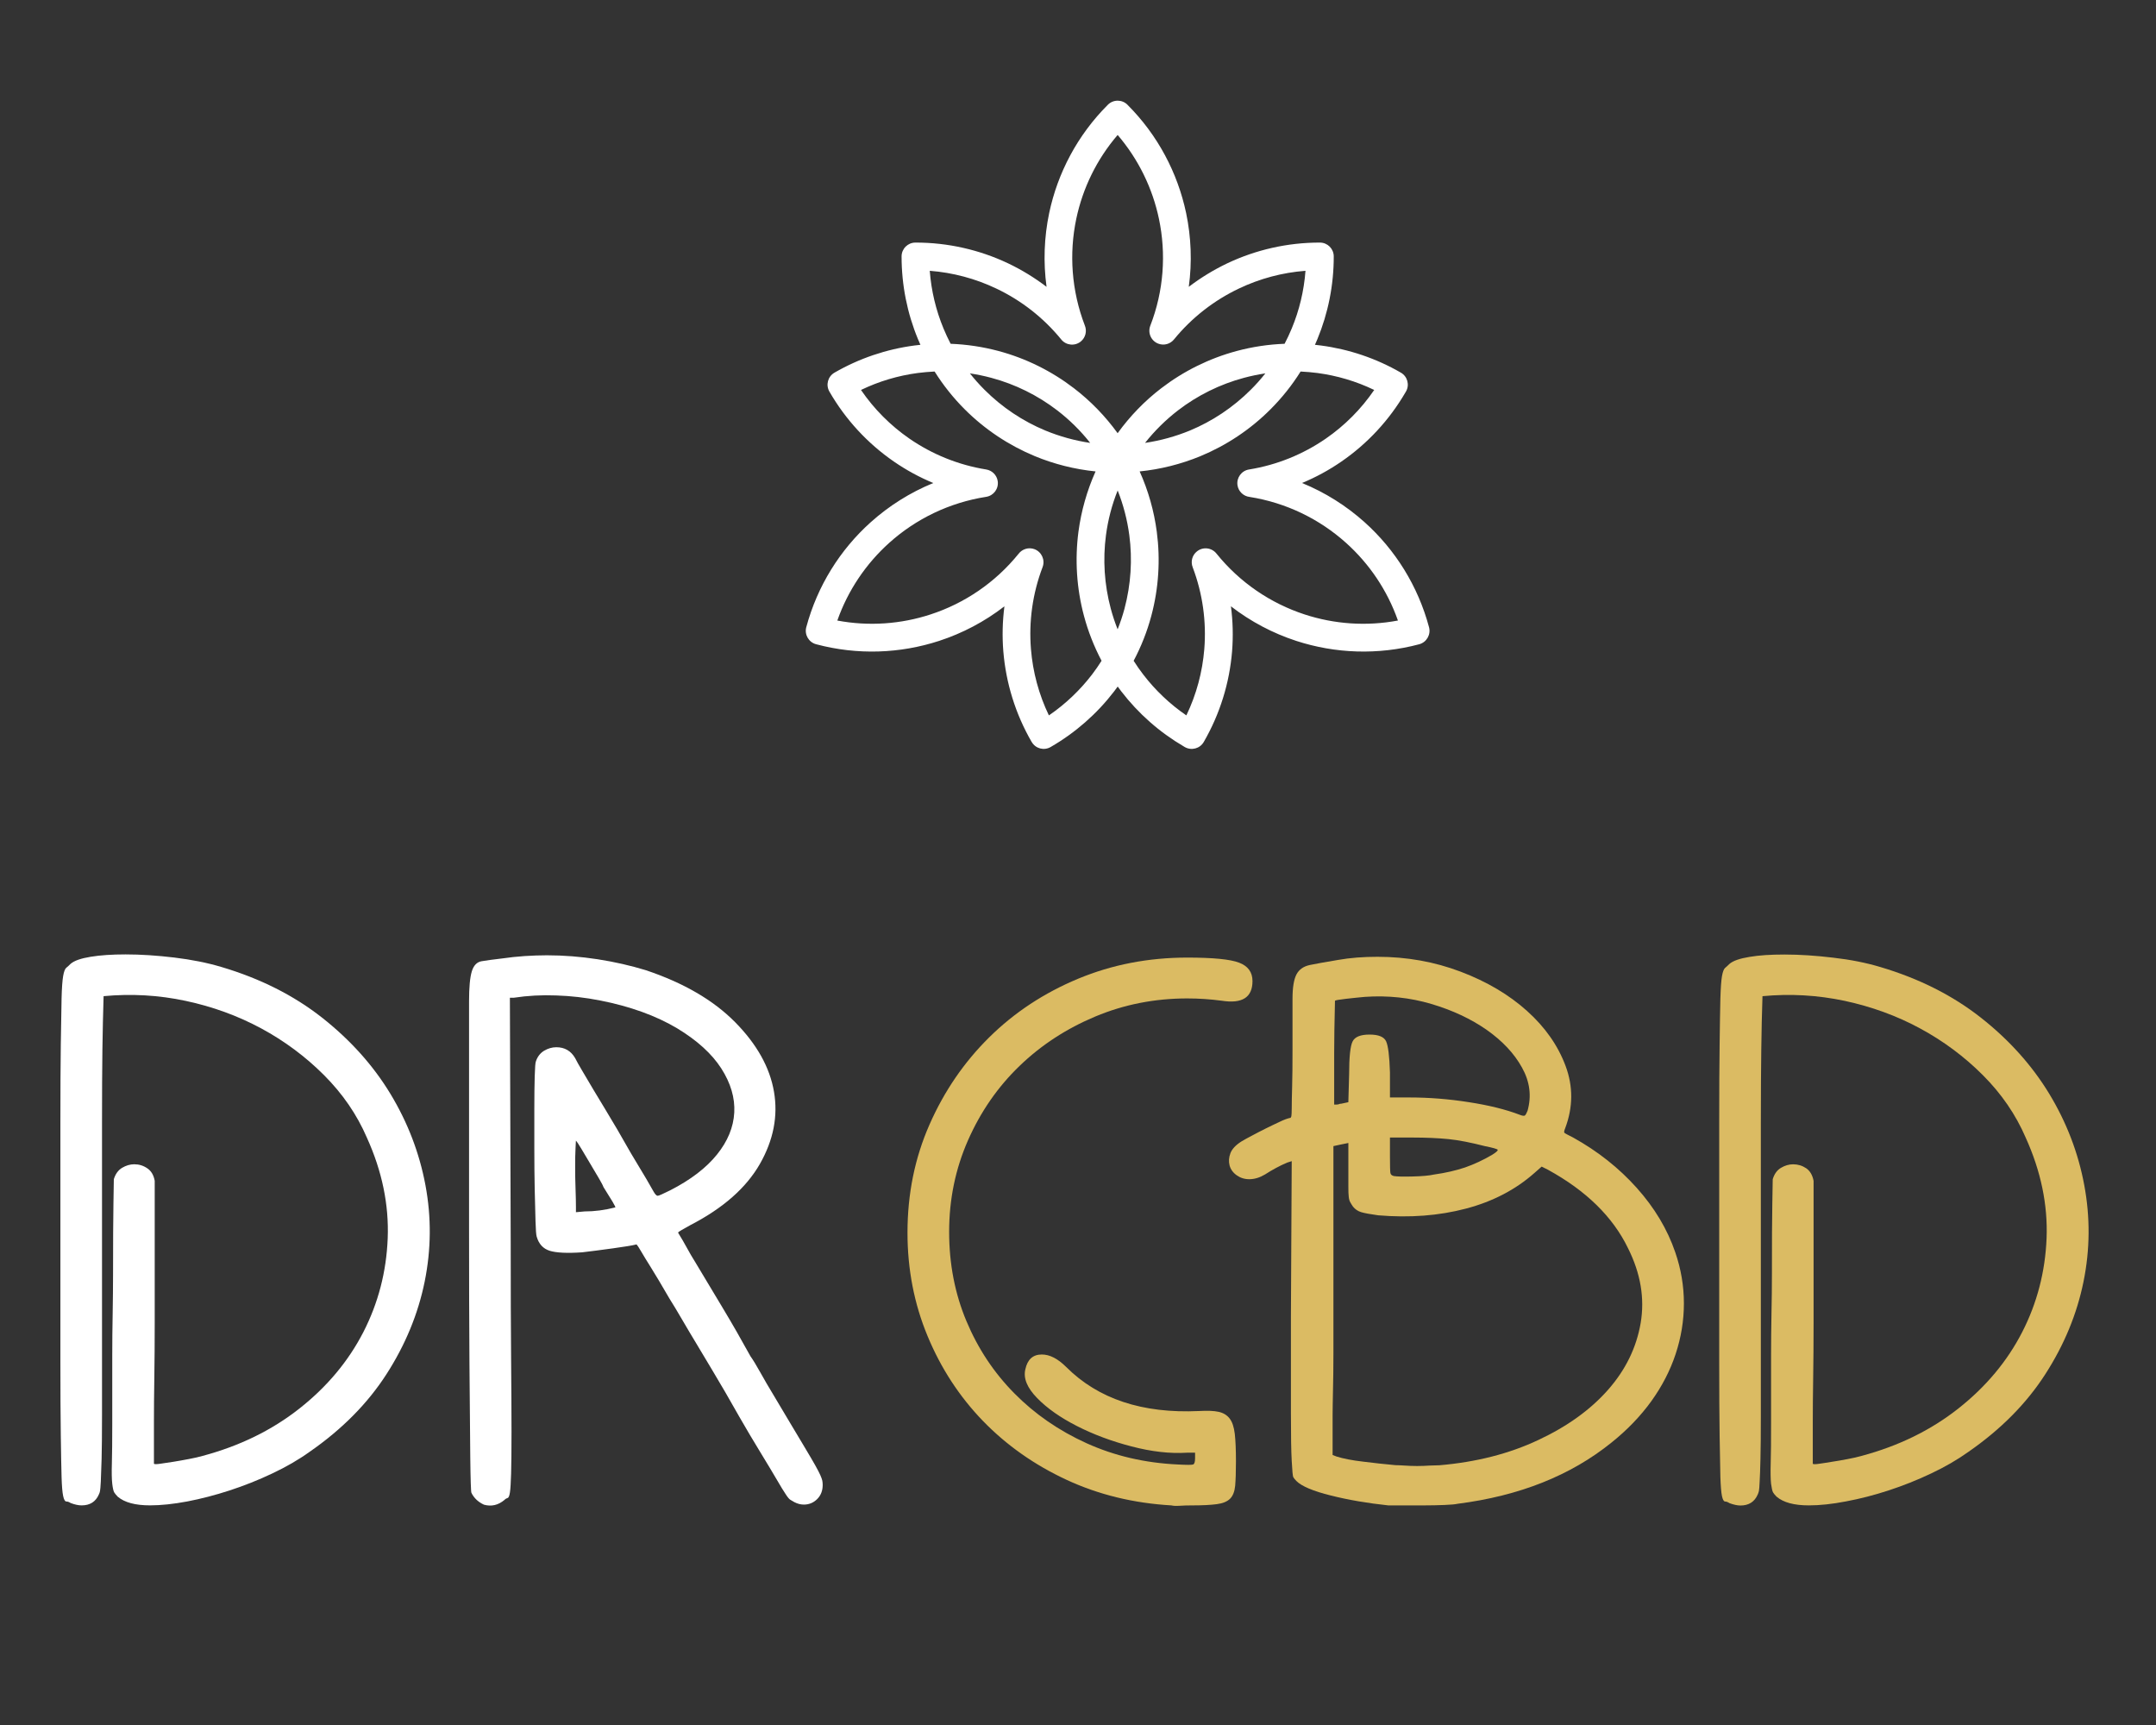 <?xml version="1.0" encoding="utf-8"?>
<!-- Generator: Adobe Illustrator 16.0.0, SVG Export Plug-In . SVG Version: 6.00 Build 0)  -->
<svg version="1.2" baseProfile="tiny" id="Calque_1"
	 xmlns="http://www.w3.org/2000/svg" xmlns:xlink="http://www.w3.org/1999/xlink" x="0px" y="0px" width="100px" height="80px"
	 viewBox="0 0 100 80" xml:space="preserve">
<rect x="0" y="0" width="100" height="80" fill="#333333" stroke="none"/>
<g>
	<path fill="#FFFFFF" d="M10.275,44.847c1.797,0.534,3.352,1.317,4.664,2.349c1.313,1.036,2.37,2.213,3.171,3.536
		c0.802,1.327,1.342,2.734,1.623,4.231c0.279,1.492,0.267,2.986-0.037,4.481c-0.304,1.493-0.893,2.922-1.768,4.282
		c-0.875,1.361-2.065,2.563-3.572,3.608c-0.509,0.365-1.088,0.699-1.731,1.002c-0.644,0.306-1.301,0.566-1.969,0.784
		c-0.668,0.219-1.324,0.388-1.967,0.512c-0.645,0.121-1.222,0.182-1.732,0.182c-0.68,0-1.179-0.133-1.494-0.401
		c-0.073-0.073-0.127-0.141-0.164-0.199c-0.037-0.063-0.068-0.195-0.092-0.401c-0.024-0.207-0.031-0.521-0.018-0.948
		c0.012-0.426,0.018-1.038,0.018-1.841c0-0.364,0-0.827,0-1.385s0-1.153,0-1.786s0.006-1.274,0.019-1.933
		c0.011-0.655,0.018-1.274,0.018-1.858c0-1.457,0.006-2.539,0.018-3.244c0.012-0.703,0.018-1.081,0.018-1.13
		c0.074-0.242,0.201-0.419,0.384-0.529c0.182-0.108,0.37-0.164,0.564-0.164c0.219,0,0.419,0.061,0.601,0.185
		c0.183,0.121,0.298,0.313,0.347,0.581v6.597c0,0.899-0.006,1.745-0.018,2.535c-0.013,0.789-0.018,1.474-0.018,2.061
		c0,0.58,0,1.226,0,1.93c0.023,0.025,0.121,0.025,0.292,0c0.169-0.022,0.37-0.053,0.601-0.09c0.231-0.038,0.474-0.079,0.729-0.129
		c0.254-0.048,0.467-0.096,0.638-0.146c1.724-0.46,3.225-1.197,4.5-2.205c1.276-1.008,2.26-2.187,2.953-3.535
		c0.692-1.35,1.069-2.8,1.13-4.354c0.06-1.555-0.261-3.112-0.966-4.664c-0.462-1.072-1.125-2.035-1.987-2.899
		c-0.863-0.863-1.835-1.585-2.916-2.169c-1.082-0.583-2.248-1.008-3.5-1.275c-1.251-0.268-2.521-0.34-3.809-0.219
		c-0.024,0.776-0.042,1.604-0.055,2.478c-0.012,0.874-0.018,2.005-0.018,3.391s0,3.073,0,5.064c0,2.019,0,3.712,0,5.085
		c0,1.375,0,2.503,0,3.39c0,0.889-0.007,1.567-0.019,2.043c-0.013,0.474-0.025,0.825-0.037,1.056
		c-0.013,0.232-0.024,0.378-0.036,0.438C4.63,69.2,4.612,69.258,4.588,69.303c-0.146,0.341-0.413,0.512-0.802,0.512
		c-0.146,0-0.316-0.036-0.51-0.11c-0.073-0.049-0.14-0.071-0.202-0.071c-0.06,0-0.109-0.088-0.145-0.256
		c-0.036-0.169-0.061-0.461-0.073-0.875s-0.024-1.057-0.036-1.931c-0.013-0.876-0.019-2.03-0.019-3.461c0-1.438,0-3.247,0-5.434
		c0-2.235,0-4.101,0-5.596c0-1.493,0.006-2.709,0.019-3.645c0.012-0.935,0.024-1.647,0.036-2.133s0.037-0.83,0.073-1.038
		c0.036-0.205,0.085-0.334,0.145-0.383c0.062-0.049,0.128-0.108,0.202-0.184c0.169-0.146,0.479-0.253,0.929-0.326
		c0.45-0.074,0.99-0.11,1.622-0.11c0.704,0,1.458,0.05,2.26,0.146C8.889,44.505,9.618,44.651,10.275,44.847z"/>
	<path fill="#FFFFFF" d="M37.319,67.115c0.219,0.365,0.383,0.646,0.492,0.839c0.109,0.196,0.188,0.348,0.236,0.455
		c0.049,0.11,0.079,0.196,0.092,0.255c0.013,0.064,0.019,0.13,0.019,0.203c0,0.266-0.085,0.485-0.255,0.655
		c-0.17,0.169-0.376,0.256-0.619,0.256c-0.146,0-0.292-0.038-0.437-0.112c-0.074-0.046-0.135-0.082-0.183-0.107
		c-0.048-0.024-0.123-0.108-0.218-0.256c-0.098-0.143-0.231-0.364-0.401-0.655c-0.169-0.292-0.425-0.716-0.766-1.276
		c-0.341-0.558-0.669-1.11-0.983-1.658c-0.316-0.547-0.536-0.931-0.656-1.148c-0.171-0.291-0.371-0.63-0.603-1.021
		c-0.23-0.389-0.467-0.783-0.709-1.185c-0.244-0.401-0.473-0.789-0.692-1.164c-0.219-0.379-0.414-0.7-0.584-0.97
		c-0.364-0.629-0.65-1.108-0.856-1.437c-0.206-0.329-0.359-0.578-0.456-0.747c-0.097-0.17-0.17-0.28-0.218-0.33
		c-0.195,0.05-0.56,0.108-1.094,0.182c-0.536,0.075-1.009,0.135-1.422,0.184c-0.704,0.049-1.208,0.023-1.513-0.072
		c-0.304-0.097-0.504-0.316-0.601-0.657c-0.024-0.072-0.042-0.309-0.054-0.71c-0.013-0.4-0.025-0.894-0.037-1.475
		c-0.012-0.583-0.018-1.21-0.018-1.879s0-1.296,0-1.877c0-0.583,0.006-1.081,0.018-1.495c0.012-0.411,0.03-0.643,0.055-0.691
		c0.073-0.218,0.201-0.383,0.382-0.493c0.183-0.108,0.371-0.162,0.565-0.162c0.388,0,0.679,0.17,0.875,0.508
		c0.023,0.051,0.065,0.127,0.126,0.238c0.061,0.11,0.129,0.226,0.201,0.346c0.341,0.583,0.693,1.172,1.056,1.767
		c0.366,0.599,0.766,1.284,1.204,2.06c0.267,0.438,0.504,0.834,0.711,1.186c0.207,0.353,0.321,0.553,0.346,0.603
		c0.072,0.123,0.133,0.182,0.182,0.182c0.049,0,0.243-0.085,0.583-0.255c0.948-0.485,1.671-1.04,2.169-1.659
		c0.497-0.617,0.765-1.268,0.801-1.948c0.036-0.681-0.165-1.362-0.602-2.044c-0.437-0.679-1.117-1.298-2.041-1.857
		c-0.487-0.291-1.033-0.547-1.641-0.767c-0.607-0.218-1.25-0.393-1.931-0.526c-0.681-0.135-1.362-0.214-2.042-0.235
		c-0.681-0.027-1.336,0.009-1.968,0.106H23.65l0.038,11.409c0,2.139,0.006,3.914,0.018,5.319c0.012,1.411,0.019,2.548,0.019,3.41
		c0,0.861-0.007,1.51-0.019,1.931c-0.012,0.427-0.03,0.718-0.055,0.877c-0.024,0.157-0.061,0.244-0.109,0.254
		c-0.048,0.013-0.097,0.041-0.145,0.091c-0.292,0.244-0.607,0.314-0.948,0.22c-0.268-0.123-0.461-0.305-0.583-0.55
		c-0.023-0.045-0.042-0.605-0.054-1.676c-0.013-1.068-0.025-2.499-0.037-4.3c-0.013-1.796-0.019-3.893-0.019-6.286
		c0-2.395,0-4.938,0-7.638c0-1.288,0-2.251,0-2.896c0-0.645,0.042-1.105,0.127-1.386c0.085-0.277,0.237-0.437,0.456-0.473
		c0.219-0.038,0.535-0.08,0.948-0.128c0.34-0.05,0.687-0.086,1.039-0.111c0.352-0.022,0.698-0.036,1.039-0.036
		c0.778,0,1.562,0.062,2.351,0.183c0.791,0.123,1.537,0.293,2.242,0.509c1.749,0.587,3.128,1.387,4.137,2.408
		c1.008,1.021,1.61,2.095,1.804,3.226c0.194,1.128-0.023,2.246-0.656,3.354c-0.633,1.104-1.701,2.046-3.208,2.825
		c-0.17,0.098-0.31,0.174-0.419,0.236c-0.109,0.061-0.164,0.103-0.164,0.125c0.072,0.121,0.146,0.244,0.219,0.365
		c0.073,0.124,0.152,0.263,0.236,0.42c0.086,0.158,0.188,0.336,0.31,0.529c0.438,0.728,0.875,1.457,1.312,2.187
		c0.439,0.73,0.862,1.471,1.277,2.224c0.121,0.17,0.273,0.419,0.456,0.748c0.183,0.328,0.394,0.693,0.637,1.092
		c0.243,0.401,0.487,0.81,0.729,1.224C36.869,66.366,37.101,66.751,37.319,67.115z M28.534,55.997c0.024,0-0.017-0.089-0.126-0.271
		s-0.25-0.406-0.419-0.676c-0.024-0.072-0.098-0.211-0.219-0.417c-0.122-0.205-0.255-0.432-0.401-0.676
		c-0.146-0.241-0.28-0.468-0.4-0.673c-0.123-0.205-0.207-0.334-0.256-0.384c0-0.023-0.006,0.088-0.018,0.33
		c-0.014,0.241-0.018,0.533-0.018,0.876c0,0.339,0.004,0.684,0.018,1.036c0.012,0.353,0.018,0.627,0.018,0.822v0.254l0.401-0.036
		C27.575,56.183,28.049,56.121,28.534,55.997z"/>
</g>
<path fill="#FFFFFF" d="M66.282,29.089c-0.514-1.918-1.569-3.597-2.987-4.869c-0.851-0.763-1.83-1.381-2.904-1.82
	c0.647-0.269,1.262-0.603,1.834-1c1.198-0.825,2.213-1.914,2.964-3.204c0.007-0.011,0.015-0.022,0.021-0.035
	c0.179-0.306,0.074-0.701-0.232-0.877c-1.15-0.666-2.413-1.089-3.706-1.26c-0.095-0.013-0.188-0.022-0.282-0.033
	c0.039-0.088,0.077-0.175,0.114-0.263c0.497-1.204,0.76-2.506,0.758-3.836c0-0.354-0.286-0.642-0.641-0.642
	c-1.506-0.002-2.972,0.335-4.297,0.962c-0.629,0.3-1.228,0.665-1.786,1.09c0.158-1.147,0.111-2.305-0.123-3.422
	c-0.395-1.865-1.316-3.618-2.721-5.021l-0.001-0.003c-0.252-0.25-0.659-0.249-0.909,0.003c-1.404,1.403-2.327,3.156-2.721,5.021
	c-0.234,1.117-0.278,2.275-0.122,3.422c-0.558-0.425-1.156-0.79-1.785-1.09c-1.325-0.627-2.791-0.964-4.296-0.962
	c-0.356,0-0.643,0.287-0.643,0.642c0,1.33,0.261,2.632,0.76,3.836c0.037,0.087,0.075,0.175,0.114,0.263
	c-0.094,0.01-0.188,0.02-0.282,0.033c-1.294,0.171-2.555,0.595-3.707,1.26h0.001c-0.306,0.177-0.411,0.569-0.234,0.876
	c0.752,1.306,1.777,2.407,2.984,3.241c0.574,0.397,1.188,0.731,1.835,1c-1.073,0.439-2.054,1.057-2.904,1.82
	c-1.417,1.272-2.474,2.951-2.988,4.869c-0.091,0.343,0.113,0.696,0.457,0.788c1.917,0.511,3.896,0.435,5.707-0.156
	c1.085-0.354,2.111-0.894,3.027-1.603c-0.09,0.694-0.107,1.394-0.051,2.087c0.12,1.462,0.56,2.902,1.315,4.205l0.001-0.002
	c0.177,0.309,0.568,0.413,0.876,0.237c1.154-0.666,2.151-1.545,2.945-2.579c0.057-0.074,0.113-0.15,0.168-0.227
	c0.056,0.076,0.11,0.152,0.169,0.227c0.787,1.023,1.77,1.894,2.908,2.558c0.012,0.007,0.021,0.014,0.034,0.021
	c0.309,0.176,0.702,0.073,0.88-0.235c0.754-1.303,1.195-2.743,1.314-4.205c0.055-0.694,0.038-1.393-0.053-2.087
	c0.918,0.709,1.942,1.249,3.027,1.603c1.812,0.59,3.792,0.667,5.71,0.156C66.168,29.785,66.374,29.432,66.282,29.089z
	 M52.157,28.227c-0.088,0.327-0.195,0.647-0.319,0.959c-0.124-0.312-0.23-0.632-0.318-0.959c-0.3-1.121-0.372-2.28-0.223-3.405
	c0.093-0.709,0.275-1.407,0.543-2.076c0.265,0.668,0.446,1.366,0.54,2.076C52.529,25.947,52.455,27.106,52.157,28.227z
	 M46.204,13.379c1.157,0.548,2.191,1.35,3.02,2.366c0.223,0.275,0.628,0.317,0.905,0.093c0.224-0.183,0.293-0.487,0.188-0.742
	c-0.619-1.61-0.738-3.33-0.396-4.953c0.299-1.414,0.946-2.753,1.918-3.884c0.968,1.131,1.616,2.471,1.914,3.884
	c0.344,1.626,0.226,3.35-0.4,4.963c-0.127,0.332,0.037,0.704,0.369,0.831c0.268,0.104,0.563,0.015,0.734-0.2
	c0.827-1.012,1.863-1.813,3.016-2.359c0.96-0.457,2.004-0.737,3.079-0.819c-0.069,0.927-0.286,1.831-0.639,2.679
	c-0.1,0.241-0.21,0.476-0.33,0.706c-0.743,0.027-1.486,0.138-2.216,0.333c-1.282,0.344-2.474,0.937-3.508,1.731
	c-0.767,0.588-1.448,1.29-2.02,2.083c-0.574-0.793-1.256-1.495-2.023-2.083c-1.034-0.794-2.224-1.388-3.508-1.731
	c-0.728-0.194-1.471-0.305-2.215-0.333c-0.119-0.23-0.23-0.465-0.329-0.706c-0.352-0.849-0.569-1.752-0.639-2.679
	C44.2,12.642,45.243,12.922,46.204,13.379z M58.69,17.316c-0.208,0.263-0.432,0.517-0.673,0.756
	c-0.822,0.822-1.786,1.462-2.831,1.897c-0.664,0.272-1.361,0.465-2.076,0.571c0.448-0.566,0.963-1.072,1.53-1.509
	c0.901-0.692,1.94-1.209,3.06-1.509C58.027,17.434,58.358,17.366,58.69,17.316z M50.565,20.54c-0.716-0.105-1.41-0.299-2.073-0.571
	c-1.048-0.435-2.012-1.075-2.833-1.897c-0.24-0.239-0.465-0.493-0.673-0.756c0.333,0.05,0.664,0.118,0.99,0.206
	c1.12,0.299,2.158,0.817,3.06,1.509C49.604,19.467,50.118,19.973,50.565,20.54z M50.648,31.286
	c-0.561,0.729-1.233,1.369-1.998,1.892c-0.467-0.973-0.747-2.016-0.832-3.074c-0.104-1.279,0.073-2.577,0.54-3.804
	c0.125-0.333-0.043-0.703-0.374-0.83c-0.271-0.103-0.57-0.008-0.737,0.209c-1.085,1.343-2.513,2.304-4.088,2.817
	c-1.373,0.449-2.858,0.558-4.322,0.283c0.494-1.404,1.331-2.635,2.406-3.602c1.236-1.11,2.788-1.868,4.496-2.135
	c0.352-0.054,0.591-0.382,0.537-0.733c-0.044-0.282-0.266-0.493-0.534-0.536c-1.293-0.209-2.507-0.704-3.561-1.431
	c-0.875-0.604-1.638-1.368-2.246-2.257c0.838-0.404,1.729-0.667,2.637-0.787c0.258-0.033,0.518-0.055,0.777-0.068
	c0.397,0.632,0.864,1.22,1.397,1.753c0.938,0.938,2.047,1.672,3.257,2.174c0.892,0.367,1.839,0.607,2.812,0.706
	c-0.4,0.893-0.666,1.834-0.794,2.795c-0.169,1.292-0.088,2.619,0.255,3.901c0.194,0.73,0.471,1.428,0.817,2.086
	C50.956,30.865,50.805,31.078,50.648,31.286z M60.515,28.497c-1.577-0.515-3.01-1.479-4.095-2.827
	c-0.222-0.276-0.627-0.321-0.904-0.097c-0.226,0.179-0.297,0.481-0.196,0.736c0.463,1.222,0.641,2.519,0.538,3.795
	c-0.086,1.058-0.364,2.102-0.832,3.074c-0.765-0.523-1.437-1.163-1.997-1.892c-0.159-0.208-0.31-0.42-0.448-0.641
	c0.349-0.658,0.625-1.356,0.82-2.086c0.343-1.282,0.424-2.609,0.253-3.901c-0.127-0.961-0.393-1.902-0.794-2.795
	c0.973-0.098,1.921-0.339,2.814-0.706c1.209-0.501,2.317-1.235,3.254-2.174c0.533-0.533,1.001-1.121,1.397-1.753
	c0.261,0.013,0.52,0.035,0.776,0.068c0.91,0.121,1.802,0.383,2.638,0.787c-0.607,0.889-1.371,1.653-2.246,2.257
	c-1.054,0.727-2.266,1.222-3.56,1.431c-0.351,0.056-0.589,0.385-0.535,0.734c0.047,0.293,0.281,0.506,0.562,0.539
	c1.699,0.269,3.241,1.025,4.472,2.13c1.077,0.966,1.913,2.198,2.407,3.602C63.375,29.054,61.89,28.946,60.515,28.497z"/>
<g>
	<path fill="#DBBB63" d="M56.672,46.411c-0.535-0.071-1.071-0.107-1.606-0.107c-1.506,0-2.929,0.28-4.264,0.839
		c-1.337,0.56-2.509,1.322-3.516,2.294c-1.009,0.972-1.804,2.122-2.388,3.446c-0.583,1.324-0.875,2.74-0.875,4.245
		c0,1.483,0.266,2.864,0.801,4.139c0.534,1.275,1.275,2.393,2.224,3.352c0.948,0.961,2.064,1.731,3.353,2.315
		c1.289,0.583,2.697,0.913,4.229,0.984c0.412,0.023,0.648,0.023,0.709,0c0.062-0.022,0.091-0.123,0.091-0.29v-0.257h-0.365
		c-0.8,0.051-1.664-0.049-2.587-0.292c-0.924-0.24-1.768-0.556-2.534-0.947c-0.762-0.389-1.378-0.82-1.84-1.295
		c-0.461-0.473-0.646-0.915-0.547-1.329c0.098-0.462,0.352-0.691,0.766-0.691c0.365,0,0.74,0.192,1.131,0.581
		c1.48,1.482,3.535,2.164,6.159,2.041c0.388-0.023,0.693-0.011,0.913,0.038c0.217,0.049,0.386,0.151,0.507,0.309
		c0.124,0.16,0.201,0.396,0.239,0.71c0.036,0.318,0.054,0.741,0.054,1.277c0,0.484-0.013,0.863-0.036,1.131
		c-0.026,0.267-0.104,0.468-0.236,0.601c-0.135,0.134-0.34,0.218-0.621,0.254c-0.279,0.037-0.663,0.057-1.148,0.057
		c-0.195,0-0.383,0.003-0.565,0.017c-0.182,0.012-0.311,0.004-0.383-0.017c-1.75-0.101-3.372-0.493-4.865-1.185
		c-1.495-0.694-2.788-1.605-3.883-2.734c-1.092-1.131-1.948-2.441-2.568-3.938c-0.621-1.494-0.93-3.092-0.93-4.794
		c0-1.796,0.34-3.467,1.021-5.011c0.68-1.545,1.603-2.893,2.769-4.045c1.168-1.153,2.541-2.059,4.121-2.717
		c1.576-0.656,3.266-0.982,5.064-0.982c1.192,0,1.993,0.077,2.407,0.236c0.414,0.157,0.62,0.443,0.62,0.856
		C58.092,46.255,57.618,46.559,56.672,46.411z"/>
	<path fill="#DBBB63" d="M77.702,58.077c0.268,0.776,0.401,1.568,0.401,2.37c0,0.799-0.13,1.585-0.384,2.351
		c-0.253,0.764-0.631,1.494-1.128,2.186c-0.5,0.69-1.114,1.331-1.842,1.914c-1.896,1.532-4.277,2.479-7.145,2.843
		c-0.098,0.023-0.297,0.044-0.602,0.055c-0.303,0.012-0.632,0.02-0.985,0.02c-0.351,0-0.681,0-0.984,0c-0.304,0-0.517,0-0.638,0
		c-0.945-0.101-1.834-0.25-2.66-0.457c-0.828-0.206-1.361-0.43-1.604-0.674c-0.073-0.074-0.122-0.134-0.147-0.182
		c-0.023-0.049-0.048-0.298-0.071-0.748c-0.026-0.45-0.037-1.183-0.037-2.203c0-1.022,0-2.528,0-4.521l0.037-7.181l-0.22,0.071
		c-0.339,0.145-0.681,0.329-1.021,0.548c-0.243,0.145-0.485,0.219-0.729,0.219c-0.218,0-0.414-0.062-0.583-0.183
		c-0.17-0.12-0.28-0.275-0.329-0.455c-0.047-0.183-0.036-0.37,0.038-0.566c0.073-0.193,0.242-0.376,0.511-0.547
		c0.119-0.071,0.283-0.164,0.491-0.271c0.207-0.11,0.419-0.222,0.638-0.33c0.219-0.107,0.432-0.212,0.639-0.307
		c0.205-0.099,0.37-0.161,0.492-0.184c0.024,0,0.041-0.025,0.056-0.075c0.009-0.048,0.018-0.183,0.018-0.398
		c0-0.22,0.005-0.542,0.018-0.968c0.013-0.425,0.018-1.014,0.018-1.769c0-1.021,0-1.791,0-2.313c0-0.521,0.061-0.896,0.183-1.131
		c0.121-0.23,0.328-0.375,0.619-0.437c0.291-0.06,0.728-0.139,1.313-0.236c0.559-0.099,1.166-0.145,1.823-0.145
		c1.36,0,2.647,0.229,3.863,0.691c1.217,0.461,2.241,1.069,3.079,1.822c0.838,0.753,1.434,1.604,1.786,2.55
		c0.354,0.949,0.348,1.91-0.017,2.882c-0.05,0.12-0.062,0.194-0.037,0.218c0.023,0.023,0.157,0.098,0.401,0.218
		c1.143,0.634,2.125,1.411,2.952,2.334C76.74,56.011,77.337,57.007,77.702,58.077z M66.766,67.954
		c1.702-0.146,3.226-0.532,4.575-1.167c1.348-0.629,2.429-1.408,3.245-2.334c0.812-0.922,1.316-1.953,1.512-3.097
		c0.192-1.141,0-2.295-0.584-3.463c-0.705-1.459-1.944-2.672-3.717-3.644l-0.291-0.146l-0.329,0.29
		c-0.877,0.778-1.938,1.331-3.189,1.66c-1.252,0.329-2.606,0.432-4.064,0.309c-0.365-0.05-0.626-0.098-0.786-0.145
		c-0.158-0.048-0.283-0.134-0.381-0.256c-0.051-0.072-0.092-0.14-0.126-0.201c-0.038-0.062-0.062-0.146-0.073-0.255
		c-0.014-0.11-0.018-0.262-0.018-0.457c0-0.192,0-0.46,0-0.8v-1.24l-0.366,0.074l-0.327,0.071v5.32c0,0.73,0,1.468,0,2.208
		c0,0.739,0,1.434,0,2.077s-0.008,1.215-0.02,1.715c-0.009,0.497-0.018,0.878-0.018,1.146v1.858l0.184,0.072
		c0.316,0.099,0.721,0.178,1.221,0.236c0.497,0.063,1.002,0.118,1.514,0.165c0.095,0,0.238,0.006,0.417,0.018
		c0.185,0.013,0.377,0.021,0.584,0.021c0.207,0,0.401-0.009,0.583-0.021C66.492,67.96,66.644,67.954,66.766,67.954z M61.919,46.411
		c-0.025,1.021-0.037,1.83-0.037,2.427c0,0.594,0,1.391,0,2.388c0.024,0,0.06,0,0.11,0c0.047,0,0.084-0.008,0.11-0.018
		c0.023-0.014,0.06-0.022,0.108-0.022l0.329-0.07l0.036-1.275c0-0.825,0.056-1.344,0.165-1.549c0.107-0.209,0.37-0.312,0.783-0.312
		c0.412,0,0.669,0.103,0.767,0.312c0.095,0.205,0.156,0.686,0.179,1.439v1.166h0.913c0.898,0,1.816,0.072,2.75,0.219
		c0.936,0.144,1.723,0.342,2.354,0.583c0.12,0.048,0.2,0.06,0.238,0.036c0.036-0.026,0.078-0.097,0.126-0.218
		c0.193-0.682,0.11-1.351-0.256-2.006c-0.363-0.657-0.91-1.237-1.639-1.75c-0.73-0.509-1.586-0.91-2.57-1.202
		c-0.984-0.291-2.011-0.401-3.082-0.327c-0.265,0.023-0.557,0.055-0.873,0.09C62.111,46.357,61.942,46.389,61.919,46.411z
		 M69.208,53.557c0.195-0.121,0.279-0.2,0.257-0.236c-0.025-0.036-0.22-0.093-0.584-0.165c-0.657-0.169-1.223-0.28-1.695-0.328
		c-0.473-0.047-1.038-0.073-1.696-0.073h-1.021v0.875c0,0.437,0.008,0.693,0.02,0.766c0.011,0.074,0.065,0.123,0.163,0.146
		c0.149,0.023,0.438,0.032,0.876,0.019c0.438-0.01,0.766-0.041,0.985-0.09c0.533-0.074,1.012-0.186,1.439-0.328
		C68.375,53.994,68.794,53.801,69.208,53.557z"/>
	<path fill="#DBBB63" d="M87.213,44.847c1.799,0.534,3.354,1.317,4.665,2.349c1.313,1.033,2.371,2.213,3.174,3.536
		c0.8,1.323,1.342,2.732,1.62,4.228c0.279,1.496,0.269,2.99-0.035,4.483c-0.304,1.495-0.893,2.924-1.769,4.284
		c-0.874,1.361-2.065,2.563-3.572,3.608c-0.512,0.365-1.088,0.699-1.731,1.002c-0.644,0.306-1.3,0.566-1.967,0.784
		c-0.67,0.219-1.326,0.388-1.971,0.508c-0.643,0.125-1.22,0.186-1.73,0.186c-0.681,0-1.18-0.135-1.494-0.403
		c-0.073-0.071-0.127-0.139-0.163-0.197c-0.037-0.063-0.066-0.195-0.094-0.403c-0.022-0.205-0.029-0.522-0.017-0.946
		c0.014-0.426,0.017-1.041,0.017-1.841c0-0.364,0-0.827,0-1.385c0-0.561,0-1.153,0-1.786s0.008-1.274,0.019-1.933
		c0.014-0.658,0.021-1.274,0.021-1.858c0-1.457,0.003-2.539,0.018-3.246c0.012-0.704,0.019-1.079,0.019-1.128
		c0.073-0.244,0.201-0.422,0.383-0.529c0.182-0.108,0.369-0.164,0.563-0.164c0.22,0,0.422,0.061,0.604,0.182
		c0.18,0.124,0.293,0.316,0.345,0.584v6.597c0,0.899-0.007,1.745-0.019,2.535c-0.013,0.789-0.018,1.474-0.018,2.057
		c0,0.584,0,1.229,0,1.934c0.022,0.025,0.12,0.025,0.291,0c0.17-0.025,0.37-0.053,0.601-0.093c0.23-0.035,0.473-0.076,0.729-0.126
		c0.254-0.048,0.468-0.096,0.638-0.146c1.726-0.46,3.226-1.197,4.501-2.205c1.276-1.008,2.26-2.187,2.952-3.535
		c0.692-1.35,1.069-2.8,1.132-4.356c0.06-1.556-0.264-3.11-0.969-4.666c-0.461-1.068-1.121-2.031-1.985-2.896
		c-0.862-0.863-1.834-1.585-2.915-2.169c-1.082-0.587-2.247-1.008-3.498-1.278c-1.253-0.265-2.523-0.339-3.81-0.216
		c-0.026,0.776-0.046,1.602-0.056,2.478c-0.012,0.874-0.02,2.005-0.02,3.391s0,3.073,0,5.064c0,2.019,0,3.712,0,5.085
		c0,1.375,0,2.503,0,3.39c0,0.889-0.006,1.567-0.018,2.043c-0.012,0.474-0.022,0.825-0.037,1.056
		c-0.01,0.232-0.022,0.378-0.034,0.438c-0.014,0.062-0.033,0.115-0.055,0.164c-0.146,0.341-0.415,0.512-0.802,0.512
		c-0.146,0-0.316-0.038-0.51-0.11c-0.074-0.049-0.142-0.075-0.201-0.075c-0.061,0-0.11-0.084-0.146-0.252
		c-0.036-0.171-0.059-0.461-0.074-0.875c-0.011-0.414-0.022-1.057-0.035-1.931c-0.013-0.876-0.019-2.03-0.019-3.465
		c0-1.434,0-3.243,0-5.43c0-2.235,0-4.101,0-5.599c0-1.493,0.006-2.706,0.019-3.645c0.012-0.932,0.023-1.645,0.035-2.13
		c0.015-0.485,0.038-0.833,0.074-1.038c0.037-0.205,0.086-0.334,0.146-0.383c0.059-0.049,0.127-0.11,0.201-0.184
		c0.168-0.146,0.478-0.253,0.929-0.326c0.45-0.077,0.99-0.11,1.623-0.11c0.705,0,1.457,0.05,2.26,0.146
		C85.83,44.505,86.559,44.651,87.213,44.847z"/>
</g>
</svg>
